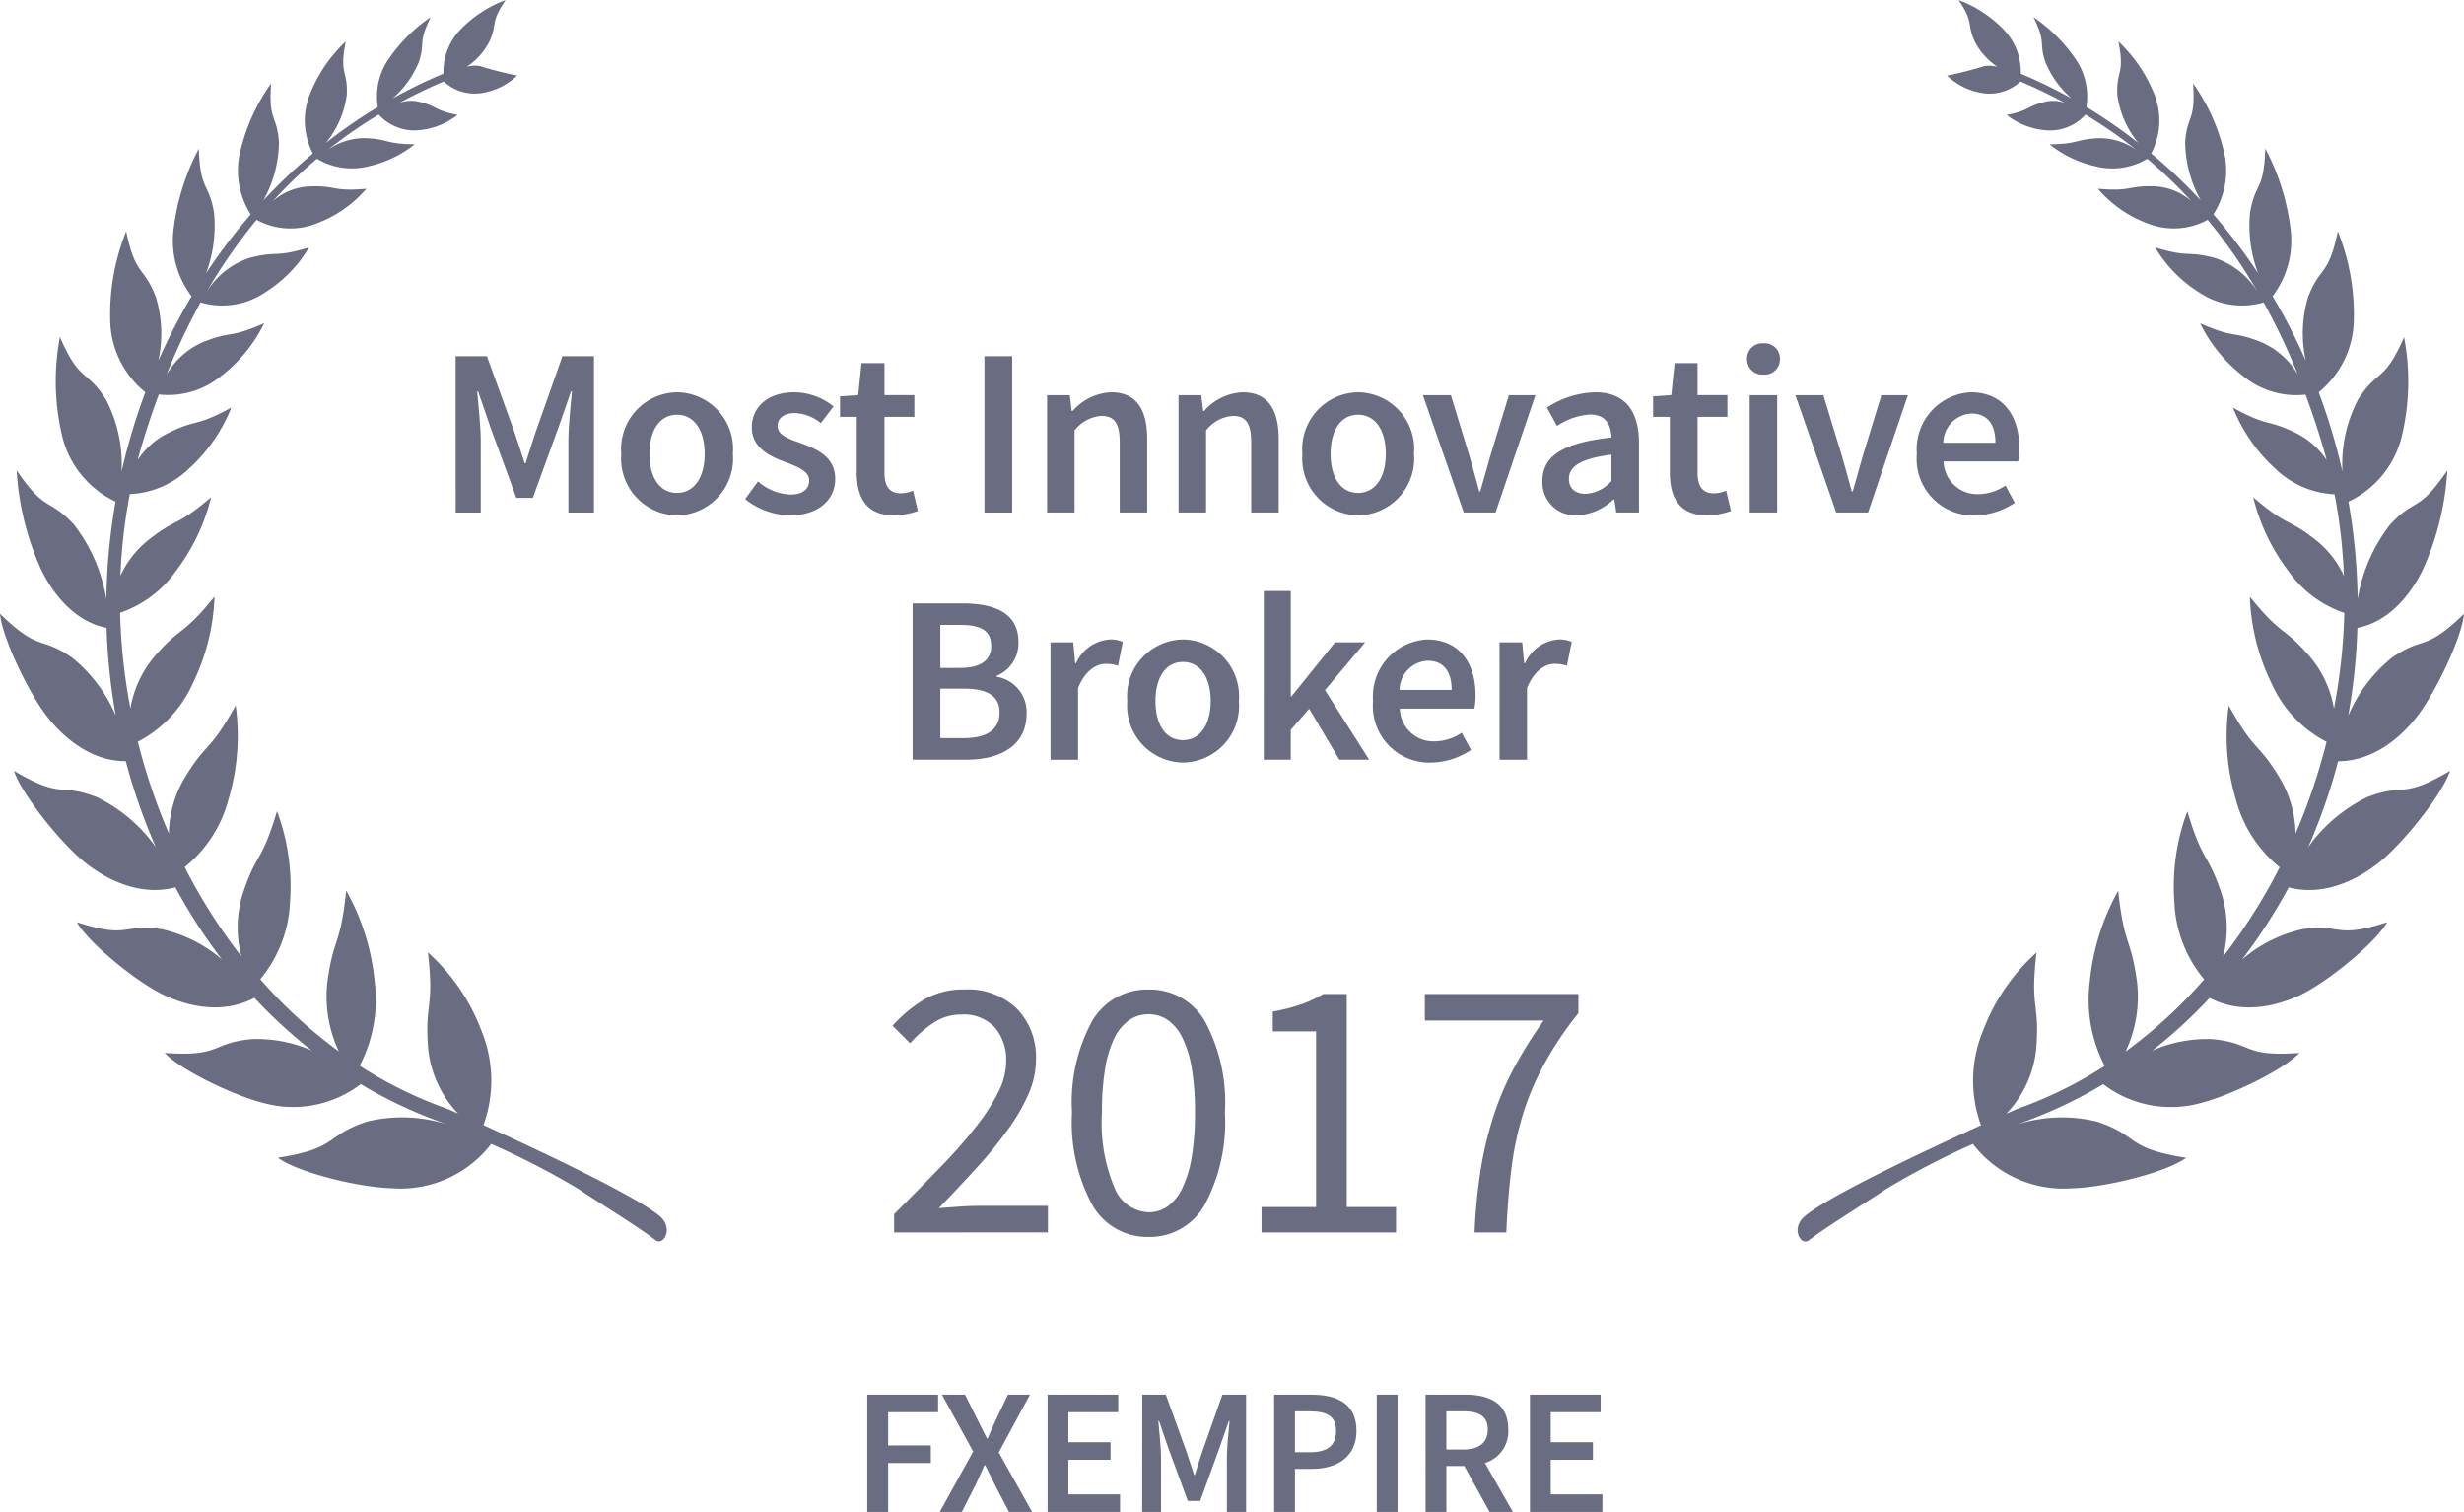 <svg xmlns="http://www.w3.org/2000/svg" width="165" height="101.24" viewBox="0 0 165 101.24">
    <defs>
        <style>
            .prefix__cls-1{isolation:isolate}.prefix__cls-2,.prefix__cls-3{fill:#6a6d81}.prefix__cls-3{fill-rule:evenodd}
        </style>
    </defs>
    <g id="prefix__Group_37316" data-name="Group 37316" transform="translate(-9253.887 -1158.671)">
        <g id="prefix___2020" data-name="2020" transform="translate(9313.662 1224.929)">
            <g id="prefix___2020-2" class="prefix__cls-1" data-name="2020-2">
                <g id="prefix__Group_37172" class="prefix__cls-1" data-name="Group 37172">
                    <path id="prefix__Path_89232" d="M-733.524 720.784v-1.226q1.8-1.8 3.2-3.253a32.17 32.17 0 0 0 2.352-2.691 13.433 13.433 0 0 0 1.451-2.277 4.632 4.632 0 0 0 .5-2.015 3.337 3.337 0 0 0-.75-2.252 2.838 2.838 0 0 0-2.277-.877 3.294 3.294 0 0 0-1.853.563 7.785 7.785 0 0 0-1.552 1.363l-1.177-1.177a9.25 9.25 0 0 1 2.128-1.764 5.238 5.238 0 0 1 2.7-.663 4.708 4.708 0 0 1 3.5 1.289 4.644 4.644 0 0 1 1.277 3.417 5.709 5.709 0 0 1-.488 2.264 12.734 12.734 0 0 1-1.352 2.353 27.782 27.782 0 0 1-2.052 2.527q-1.191 1.315-2.616 2.791.65-.05 1.353-.1t1.326-.051h4.629v1.777z" class="prefix__cls-2" data-name="Path 89232" transform="translate(733.624 -704.517)"/>
                    <path id="prefix__Path_89233" d="M-719.489 721.085a4.232 4.232 0 0 1-3.778-2.153 11.664 11.664 0 0 1-1.353-6.181 11.393 11.393 0 0 1 1.353-6.132 4.252 4.252 0 0 1 3.778-2.1 4.235 4.235 0 0 1 3.754 2.1 11.406 11.406 0 0 1 1.352 6.132 11.677 11.677 0 0 1-1.352 6.181 4.215 4.215 0 0 1-3.754 2.153zm0-1.653a2.172 2.172 0 0 0 1.263-.387 3.141 3.141 0 0 0 .977-1.2 7.534 7.534 0 0 0 .638-2.077 17.385 17.385 0 0 0 .225-3.015 17.164 17.164 0 0 0-.225-3 7.173 7.173 0 0 0-.638-2.04 3.057 3.057 0 0 0-.977-1.163 2.222 2.222 0 0 0-1.263-.376 2.279 2.279 0 0 0-1.275.376 3.013 3.013 0 0 0-.99 1.163 7.181 7.181 0 0 0-.638 2.04 17.3 17.3 0 0 0-.225 3 11.226 11.226 0 0 0 .863 5.092 2.564 2.564 0 0 0 2.265 1.587z" class="prefix__cls-2" data-name="Path 89233" transform="translate(736.632 -704.517)"/>
                    <path id="prefix__Path_89234" d="M-715.108 720.709v-1.7h3.653v-11.764h-2.9v-1.326a12.505 12.505 0 0 0 1.916-.488 7.671 7.671 0 0 0 1.462-.688h1.578v14.266h3.3v1.7z" class="prefix__cls-2" data-name="Path 89234" transform="translate(739.81 -704.442)"/>
                    <path id="prefix__Path_89235" d="M-703.582 720.709a36.532 36.532 0 0 1 .4-4.129 24.254 24.254 0 0 1 .839-3.566 19.536 19.536 0 0 1 1.375-3.266 29.046 29.046 0 0 1 2.016-3.229h-7.959v-1.777h10.286v1.277a23.674 23.674 0 0 0-2.315 3.454 18.524 18.524 0 0 0-1.414 3.366 21.156 21.156 0 0 0-.763 3.629q-.238 1.913-.337 4.241z" class="prefix__cls-2" data-name="Path 89235" transform="translate(742.549 -704.442)"/>
                </g>
            </g>
        </g>
        <g id="prefix__Group_37025" data-name="Group 37025" transform="translate(9253.887 1158.671)">
            <path id="prefix__Path_87387" d="M-676.456 731.452a7.646 7.646 0 0 0 6.617 2.97c2.245-.056 6.337-1.059 7.666-2.046-4.094-.63-3.1-1.466-5.973-2.421a9.957 9.957 0 0 0-5.548.251 30.756 30.756 0 0 0 5.965-2.755 7.477 7.477 0 0 0 6.47 1.275c2.037-.507 5.606-2.227 6.66-3.369-3.833.276-3.063-.666-5.835-.923a9.109 9.109 0 0 0-4.014.767 33.327 33.327 0 0 0 3.845-3.53c2.648 1.4 5.467.127 6.357-.34 1.8-.949 4.784-3.4 5.529-4.727-3.538 1.146-3.015.073-5.673.467a9.273 9.273 0 0 0-4.045 2.033 36.274 36.274 0 0 0 3.123-4.833c2.9.763 5.438-1.145 6.23-1.812 1.612-1.362 4.1-4.5 4.576-5.993-3.3 1.957-2.99.767-5.562 1.77a10.426 10.426 0 0 0-3.937 3.342 38.454 38.454 0 0 0 2.005-5.754c2.86 0 4.814-2.353 5.406-3.16 1.225-1.657 2.892-5.187 3.022-6.707-2.69 2.608-2.656 1.417-4.864 2.962a10.071 10.071 0 0 0-2.886 3.852 40.4 40.4 0 0 0 .612-5.875c2.588-.5 3.984-3.063 4.391-3.92a18.624 18.624 0 0 0 1.63-6.621c-1.964 2.871-2.116 1.793-3.819 3.61a11.048 11.048 0 0 0-2.185 5.005 41.022 41.022 0 0 0-.615-6.528 6.534 6.534 0 0 0 3.617-4.579 15.825 15.825 0 0 0 .108-6.441c-1.335 3.071-1.746 2.112-3.067 4.157a9.316 9.316 0 0 0-1.061 4.859c-.135-.594-.281-1.186-.444-1.78-.332-1.211-.718-2.391-1.146-3.539a6.351 6.351 0 0 0 2.353-4.877 14.97 14.97 0 0 0-1.071-5.9c-.642 3.074-1.182 2.284-2 4.42a8.513 8.513 0 0 0-.148 4.242 39.119 39.119 0 0 0-2.223-4.317 6.15 6.15 0 0 0 1.185-4.636 15.366 15.366 0 0 0-1.672-5.247c-.1 2.867-.647 2.208-1.015 4.241a9 9 0 0 0 .528 4.094 38.037 38.037 0 0 0-2.987-3.934 5.454 5.454 0 0 0 .674-4.322 12.97 12.97 0 0 0-2.037-4.447c.181 2.565-.386 2.053-.53 3.912a8.14 8.14 0 0 0 1.046 3.92 36.089 36.089 0 0 0-3.319-3.144 4.726 4.726 0 0 0 .191-4.005 9.929 9.929 0 0 0-2.389-3.494c.446 2.225-.14 1.89-.072 3.561a6.318 6.318 0 0 0 1.4 3.227 35.316 35.316 0 0 0-3.471-2.4 4.442 4.442 0 0 0-.807-3.328A10.613 10.613 0 0 0-672.4 656c.886 1.82.339 1.6.787 2.99a6.487 6.487 0 0 0 1.762 2.452 33.525 33.525 0 0 0-3.4-1.654 4.07 4.07 0 0 0-1.17-2.984 8.23 8.23 0 0 0-2.992-1.948c1.07 1.6.5 1.53 1.1 2.818a4.592 4.592 0 0 0 1.5 1.656 2.054 2.054 0 0 0-.878-.052 24.353 24.353 0 0 1-2.5.638 4.432 4.432 0 0 0 2.245 1.146 3.041 3.041 0 0 0 2.671-.752q1.549.658 2.988 1.439a2.3 2.3 0 0 0-1.327-.083c-1.289.315-.983.564-2.581.885a4.893 4.893 0 0 0 2.511 1.013 3.211 3.211 0 0 0 2.767-1.037 32.182 32.182 0 0 1 3.442 2.391 4.236 4.236 0 0 0-2.556-.814c-1.633.08-1.269.384-3.292.412a7.517 7.517 0 0 0 3.06 1.467 4.539 4.539 0 0 0 3.483-.5 31.477 31.477 0 0 1 2.963 2.851 3.976 3.976 0 0 0-2.377-1c-1.9-.089-1.539.359-3.89.157a8.022 8.022 0 0 0 3.277 2.3 4.741 4.741 0 0 0 4.07-.22 35.671 35.671 0 0 1 3.422 4.954 5.332 5.332 0 0 0-2.938-2.4c-1.936-.512-1.636.015-4-.707a8.959 8.959 0 0 0 2.966 3.028 5.134 5.134 0 0 0 4.3.656 43.954 43.954 0 0 1 2.289 4.827 5.259 5.259 0 0 0-2.436-2.16c-1.968-.786-1.7-.207-4.105-1.266a10.009 10.009 0 0 0 2.836 3.5 5.6 5.6 0 0 0 4.221 1.274q.582 1.563 1.089 3.234c.115.382.223.763.323 1.147a5.207 5.207 0 0 0-1.961-1.762c-2.053-1.03-1.808-.378-4.31-1.745a11.055 11.055 0 0 0 2.782 4.037 6.127 6.127 0 0 0 4.02 1.761 36.544 36.544 0 0 1 .627 5.467 6.507 6.507 0 0 0-1.8-2.336c-2.009-1.6-1.844-.858-4.274-2.928a13.411 13.411 0 0 0 2.351 4.931 7.533 7.533 0 0 0 3.749 2.81 39.3 39.3 0 0 1-.694 6.408 7.228 7.228 0 0 0-1.58-3.445c-1.853-2.149-1.841-1.31-4.052-4.048a14.3 14.3 0 0 0 1.46 5.819 8.114 8.114 0 0 0 3.679 3.9 40.223 40.223 0 0 1-2.081 6.144 7.472 7.472 0 0 0-1.011-3.646c-1.528-2.557-1.668-1.7-3.461-4.928a14.872 14.872 0 0 0 .464 6.238 8.682 8.682 0 0 0 2.948 4.589 37.3 37.3 0 0 1-3.794 5.986 7.648 7.648 0 0 0-.1-4.225c-.93-2.791-1.247-2.008-2.288-5.506a14.325 14.325 0 0 0-.873 6.038 8.632 8.632 0 0 0 2 5.215 32.219 32.219 0 0 1-5.263 4.831 8.615 8.615 0 0 0 .766-4.661c-.418-3.056-.859-2.311-1.259-6.106a15.46 15.46 0 0 0-1.9 6.037 9.617 9.617 0 0 0 .994 5.693 28.072 28.072 0 0 1-5.874 2.886c-.019.008-.283.123-.714.315a7.344 7.344 0 0 0 2-4.33c.256-3.157-.43-2.579.023-6.461a13.283 13.283 0 0 0-3.6 5.282 8.709 8.709 0 0 0-.12 6.28c-3.674 1.669-10.383 4.82-11.853 6.14-.886.8-.2 1.985.344 1.557 1.079-.851 4.033-2.659 5.162-3.43a53.57 53.57 0 0 1 5.807-3.013zm3.06-71.3l.008.024-.056-.047z" class="prefix__cls-3" data-name="Path 87387" transform="translate(808.571 -654.852)"/>
            <path id="prefix__Path_87388" d="M-739.71 734.453c1.13.771 4.084 2.579 5.162 3.43.543.428 1.229-.763.344-1.557-1.469-1.321-8.178-4.471-11.853-6.14a8.729 8.729 0 0 0-.12-6.28 13.291 13.291 0 0 0-3.6-5.282c.451 3.882-.235 3.3.021 6.461a7.348 7.348 0 0 0 2 4.33c-.43-.191-.694-.307-.715-.315a28.111 28.111 0 0 1-5.874-2.886 9.605 9.605 0 0 0 1-5.693 15.459 15.459 0 0 0-1.9-6.037c-.4 3.8-.843 3.052-1.261 6.106a8.64 8.64 0 0 0 .766 4.661 32.1 32.1 0 0 1-5.262-4.831 8.638 8.638 0 0 0 1.995-5.215 14.283 14.283 0 0 0-.874-6.038c-1.039 3.493-1.355 2.711-2.287 5.506a7.633 7.633 0 0 0-.095 4.225 37.321 37.321 0 0 1-3.8-5.986 8.64 8.64 0 0 0 2.948-4.589 14.849 14.849 0 0 0 .466-6.238c-1.792 3.232-1.93 2.371-3.462 4.928a7.533 7.533 0 0 0-1.011 3.646 40.388 40.388 0 0 1-2.079-6.144 8.124 8.124 0 0 0 3.679-3.9 14.343 14.343 0 0 0 1.457-5.819c-2.208 2.738-2.2 1.9-4.05 4.048a7.244 7.244 0 0 0-1.581 3.445 39.436 39.436 0 0 1-.693-6.408 7.534 7.534 0 0 0 3.75-2.81 13.426 13.426 0 0 0 2.348-4.931c-2.431 2.071-2.264 1.325-4.275 2.928a6.537 6.537 0 0 0-1.8 2.336 36.189 36.189 0 0 1 .63-5.467 6.127 6.127 0 0 0 4.02-1.761 11.049 11.049 0 0 0 2.779-4.037c-2.5 1.367-2.256.715-4.309 1.745a5.212 5.212 0 0 0-1.962 1.762c.1-.385.208-.767.323-1.147q.508-1.673 1.09-3.234a5.6 5.6 0 0 0 4.22-1.274 10 10 0 0 0 2.838-3.5c-2.4 1.059-2.133.48-4.1 1.266a5.235 5.235 0 0 0-2.437 2.171A43.819 43.819 0 0 1-765 675.1a5.125 5.125 0 0 0 4.3-.656 8.957 8.957 0 0 0 2.967-3.027c-2.372.722-2.073.195-4 .707a5.321 5.321 0 0 0-2.938 2.4 35.875 35.875 0 0 1 3.421-4.955 4.742 4.742 0 0 0 4.07.222 8.03 8.03 0 0 0 3.278-2.3c-2.349.2-1.982-.247-3.89-.156a3.979 3.979 0 0 0-2.376.994 31.462 31.462 0 0 1 2.963-2.85 4.544 4.544 0 0 0 3.482.5 7.567 7.567 0 0 0 3.062-1.468c-2.026-.029-1.66-.334-3.293-.412a4.237 4.237 0 0 0-2.556.812 32.278 32.278 0 0 1 3.441-2.389 3.216 3.216 0 0 0 2.767 1.037 4.877 4.877 0 0 0 2.511-1.014c-1.6-.319-1.294-.57-2.58-.883a2.282 2.282 0 0 0-1.329.083q1.443-.781 2.988-1.441a3.04 3.04 0 0 0 2.67.752 4.423 4.423 0 0 0 2.245-1.146 24.012 24.012 0 0 1-2.5-.638 2.073 2.073 0 0 0-.878.052 4.556 4.556 0 0 0 1.5-1.656c.594-1.286.029-1.219 1.1-2.816a8.269 8.269 0 0 0-2.992 1.946 4.09 4.09 0 0 0-1.169 2.986 33.162 33.162 0 0 0-3.4 1.653 6.5 6.5 0 0 0 1.761-2.451c.448-1.393-.1-1.171.786-2.991a10.673 10.673 0 0 0-2.736 2.692 4.44 4.44 0 0 0-.806 3.33 34.955 34.955 0 0 0-3.473 2.395 6.341 6.341 0 0 0 1.4-3.227c.065-1.669-.518-1.334-.071-3.561a9.889 9.889 0 0 0-2.389 3.5 4.719 4.719 0 0 0 .189 4 36.41 36.41 0 0 0-3.32 3.144 8.107 8.107 0 0 0 1.046-3.92c-.144-1.857-.71-1.346-.528-3.91a12.931 12.931 0 0 0-2.04 4.447 5.453 5.453 0 0 0 .676 4.321 38.168 38.168 0 0 0-2.988 3.934 9.009 9.009 0 0 0 .526-4.094c-.364-2.03-.912-1.373-1.014-4.24a15.352 15.352 0 0 0-1.67 5.247 6.149 6.149 0 0 0 1.185 4.635 39.618 39.618 0 0 0-2.225 4.317 8.455 8.455 0 0 0-.16-4.246c-.811-2.136-1.351-1.347-1.995-4.42a14.921 14.921 0 0 0-1.07 5.9 6.346 6.346 0 0 0 2.353 4.877q-.642 1.721-1.146 3.539c-.163.592-.31 1.186-.446 1.778a9.313 9.313 0 0 0-1.061-4.858c-1.319-2.045-1.729-1.086-3.066-4.157a15.846 15.846 0 0 0 .107 6.441 6.548 6.548 0 0 0 3.618 4.579 41.04 41.04 0 0 0-.616 6.528 11.047 11.047 0 0 0-2.184-5.006c-1.7-1.818-1.856-.74-3.822-3.611a18.626 18.626 0 0 0 1.633 6.622c.407.855 1.8 3.418 4.389 3.92a40.2 40.2 0 0 0 .614 5.875 10.047 10.047 0 0 0-2.888-3.852c-2.208-1.545-2.173-.352-4.861-2.962.129 1.52 1.794 5.049 3.022 6.707.594.807 2.549 3.163 5.4 3.161a38.683 38.683 0 0 0 2.011 5.754 10.422 10.422 0 0 0-3.938-3.342c-2.571-1-2.263.187-5.563-1.77.48 1.5 2.968 4.631 4.58 5.993.79.667 3.328 2.575 6.229 1.812a36.258 36.258 0 0 0 3.122 4.833 9.26 9.26 0 0 0-4.045-2.033c-2.658-.392-2.133.679-5.673-.467.744 1.326 3.723 3.778 5.531 4.727.887.466 3.7 1.74 6.357.34a32.972 32.972 0 0 0 3.845 3.529 9.141 9.141 0 0 0-4.017-.766c-2.774.258-2 1.2-5.835.923 1.053 1.142 4.621 2.862 6.661 3.367a7.468 7.468 0 0 0 6.468-1.274 30.894 30.894 0 0 0 5.973 2.754 9.971 9.971 0 0 0-5.549-.25c-2.875.955-1.878 1.79-5.973 2.42 1.327.989 5.42 1.992 7.666 2.048a7.655 7.655 0 0 0 6.617-2.97 53.487 53.487 0 0 1 5.829 3.005zm-8.842-74.335l-.056.047.005-.023z" class="prefix__cls-3" data-name="Path 87388" transform="translate(778.43 -654.85)"/>
        </g>
        <g id="prefix__Group_37234" data-name="Group 37234" transform="translate(9284.398 1181.66)">
            <path id="prefix__Path_89236" d="M-755.56 672.731h2.095l1.857 5.12c.223.656.447 1.359.671 2.048h.064c.224-.688.432-1.392.656-2.048l1.808-5.12h2.112V683.2h-1.712v-4.784c0-.977.144-2.368.24-3.328h-.064l-.847 2.432-1.713 4.7h-1.1l-1.728-4.7-.832-2.432h-.064c.08.96.24 2.352.24 3.328v4.784h-1.68z" class="prefix__cls-2" data-name="Path 89236" transform="translate(755.56 -671.868)"/>
            <path id="prefix__Path_89237" d="M-747.245 678.67a3.8 3.8 0 0 1 3.729-4.128 3.8 3.8 0 0 1 3.745 4.128 3.8 3.8 0 0 1-3.745 4.113 3.8 3.8 0 0 1-3.729-4.113zm5.585 0c0-1.584-.7-2.624-1.856-2.624s-1.84 1.04-1.84 2.624.688 2.608 1.84 2.608 1.855-1.039 1.855-2.608z" class="prefix__cls-2" data-name="Path 89237" transform="translate(758.338 -671.263)"/>
            <path id="prefix__Path_89238" d="M-741.028 681.694l.863-1.183a3.5 3.5 0 0 0 2.176.879c.849 0 1.249-.4 1.249-.943 0-.656-.848-.944-1.681-1.265-1.039-.384-2.16-.975-2.16-2.288 0-1.377 1.089-2.352 2.848-2.352a4.25 4.25 0 0 1 2.624.945l-.847 1.119a2.976 2.976 0 0 0-1.729-.672c-.783 0-1.167.368-1.167.864 0 .624.751.865 1.6 1.167 1.073.4 2.256.913 2.256 2.385 0 1.344-1.071 2.432-3.056 2.432a4.971 4.971 0 0 1-2.976-1.088z" class="prefix__cls-2" data-name="Path 89238" transform="translate(760.415 -671.263)"/>
            <path id="prefix__Path_89239" d="M-735.144 680.423v-3.745h-1.121V675.3l1.217-.08.224-2.144h1.536v2.144h2v1.455h-2v3.745c0 .927.352 1.375 1.1 1.375a2.246 2.246 0 0 0 .815-.176l.321 1.361a5.025 5.025 0 0 1-1.6.288c-1.82.003-2.492-1.149-2.492-2.845z" class="prefix__cls-2" data-name="Path 89239" transform="translate(762.006 -671.752)"/>
            <path id="prefix__Path_89240" d="M-729.016 672.731h1.856V683.2h-1.856z" class="prefix__cls-2" data-name="Path 89240" transform="translate(764.428 -671.868)"/>
            <path id="prefix__Path_89241" d="M-725.873 674.734h1.521l.127 1.057h.064a3.651 3.651 0 0 1 2.576-1.249c1.681 0 2.416 1.137 2.416 3.12v4.928h-1.84v-4.69c0-1.3-.368-1.776-1.231-1.776a2.489 2.489 0 0 0-1.793.975v5.489h-1.84z" class="prefix__cls-2" data-name="Path 89241" transform="translate(765.479 -671.263)"/>
            <path id="prefix__Path_89242" d="M-719.273 674.734h1.52l.129 1.057h.063a3.651 3.651 0 0 1 2.577-1.249c1.68 0 2.416 1.137 2.416 3.12v4.928h-1.841v-4.69c0-1.3-.368-1.776-1.231-1.776a2.484 2.484 0 0 0-1.792.975v5.489h-1.841z" class="prefix__cls-2" data-name="Path 89242" transform="translate(767.684 -671.263)"/>
            <path id="prefix__Path_89243" d="M-713.057 678.67a3.8 3.8 0 0 1 3.727-4.128 3.8 3.8 0 0 1 3.745 4.128 3.8 3.8 0 0 1-3.745 4.113 3.8 3.8 0 0 1-3.727-4.113zm5.585 0c0-1.584-.7-2.624-1.857-2.624s-1.84 1.04-1.84 2.624.688 2.608 1.84 2.608 1.857-1.039 1.857-2.608z" class="prefix__cls-2" data-name="Path 89243" transform="translate(769.76 -671.263)"/>
            <path id="prefix__Path_89244" d="M-707.009 674.686h1.873l1.247 4.08c.208.768.448 1.568.655 2.368h.065c.224-.8.447-1.6.671-2.368l1.249-4.08h1.776l-2.672 7.857h-2.128z" class="prefix__cls-2" data-name="Path 89244" transform="translate(771.781 -671.215)"/>
            <path id="prefix__Path_89245" d="M-701.009 680.479c0-1.681 1.391-2.56 4.624-2.912-.032-.832-.368-1.537-1.439-1.537a4.47 4.47 0 0 0-2.208.768l-.672-1.231a6.14 6.14 0 0 1 3.233-1.025c1.952 0 2.928 1.2 2.928 3.391v4.657h-1.521l-.128-.865h-.064a3.821 3.821 0 0 1-2.432 1.056 2.2 2.2 0 0 1-2.321-2.302zm4.624 0v-1.761c-2.144.272-2.848.832-2.848 1.617 0 .7.48 1.007 1.137 1.007a2.5 2.5 0 0 0 1.711-.863z" class="prefix__cls-2" data-name="Path 89245" transform="translate(773.785 -671.263)"/>
            <path id="prefix__Path_89246" d="M-694.332 680.423v-3.745h-1.121V675.3l1.217-.08.224-2.144h1.535v2.144h2v1.455h-2v3.745c0 .927.352 1.375 1.1 1.375a2.239 2.239 0 0 0 .815-.176l.322 1.361a5.026 5.026 0 0 1-1.6.288c-1.82.003-2.492-1.149-2.492-2.845z" class="prefix__cls-2" data-name="Path 89246" transform="translate(775.642 -671.752)"/>
            <path id="prefix__Path_89247" d="M-690.737 673.123a1.017 1.017 0 0 1 1.1-1.039 1.016 1.016 0 0 1 1.1 1.039 1.02 1.02 0 0 1-1.1 1.055 1.02 1.02 0 0 1-1.1-1.055zm.176 2.432h1.841v7.857h-1.841z" class="prefix__cls-2" data-name="Path 89247" transform="translate(777.217 -672.084)"/>
            <path id="prefix__Path_89248" d="M-688.312 674.686h1.872l1.247 4.08c.208.768.448 1.568.656 2.368h.064c.224-.8.447-1.6.671-2.368l1.249-4.08h1.777l-2.672 7.857h-2.129z" class="prefix__cls-2" data-name="Path 89248" transform="translate(778.028 -671.215)"/>
            <path id="prefix__Path_89249" d="M-682.217 678.67a3.823 3.823 0 0 1 3.617-4.128c2.128 0 3.247 1.536 3.247 3.728a4.4 4.4 0 0 1-.079.9h-4.992a2.248 2.248 0 0 0 2.32 2.192 3.282 3.282 0 0 0 1.824-.576l.624 1.153a4.958 4.958 0 0 1-2.688.848 3.789 3.789 0 0 1-3.873-4.117zm5.264-.751c0-1.217-.527-1.953-1.6-1.953a1.975 1.975 0 0 0-1.889 1.953z" class="prefix__cls-2" data-name="Path 89249" transform="translate(780.064 -671.263)"/>
            <path id="prefix__Path_89250" d="M-732.622 685.138h3.343c2.16 0 3.745.656 3.745 2.576a2.358 2.358 0 0 1-1.457 2.272v.064a2.39 2.39 0 0 1 2 2.48c0 2.1-1.712 3.072-4.016 3.072h-3.615zm3.183 4.32c1.457 0 2.08-.575 2.08-1.471 0-1.024-.687-1.407-2.048-1.407h-1.359v2.879zm.24 4.7c1.536 0 2.4-.559 2.4-1.728 0-1.1-.833-1.584-2.4-1.584h-1.568v3.311z" class="prefix__cls-2" data-name="Path 89250" transform="translate(763.224 -667.723)"/>
            <path id="prefix__Path_89251" d="M-725.7 687.141h1.521l.128 1.393h.064a2.669 2.669 0 0 1 2.224-1.585 1.991 1.991 0 0 1 .9.16l-.319 1.6a2.567 2.567 0 0 0-.816-.129c-.625 0-1.376.434-1.856 1.617V695h-1.846z" class="prefix__cls-2" data-name="Path 89251" transform="translate(765.537 -667.118)"/>
            <path id="prefix__Path_89252" d="M-721.847 691.077a3.8 3.8 0 0 1 3.728-4.128 3.8 3.8 0 0 1 3.745 4.128 3.8 3.8 0 0 1-3.745 4.113 3.8 3.8 0 0 1-3.728-4.113zm5.585 0c0-1.583-.7-2.623-1.857-2.623s-1.84 1.039-1.84 2.623.688 2.61 1.84 2.61 1.857-1.041 1.857-2.61z" class="prefix__cls-2" data-name="Path 89252" transform="translate(766.824 -667.118)"/>
            <path id="prefix__Path_89253" d="M-714.995 684.515h1.808v7.056h.048l2.912-3.617h2.016l-2.688 3.2 2.96 4.656h-2l-2.016-3.409-1.233 1.409v2h-1.808z" class="prefix__cls-2" data-name="Path 89253" transform="translate(769.113 -667.931)"/>
            <path id="prefix__Path_89254" d="M-709.511 691.077a3.823 3.823 0 0 1 3.615-4.128c2.129 0 3.249 1.537 3.249 3.729a4.3 4.3 0 0 1-.08.9h-4.992a2.249 2.249 0 0 0 2.32 2.192 3.285 3.285 0 0 0 1.825-.578l.623 1.153a4.956 4.956 0 0 1-2.688.848 3.789 3.789 0 0 1-3.872-4.116zm5.264-.751c0-1.217-.528-1.952-1.6-1.952a1.973 1.973 0 0 0-1.888 1.952z" class="prefix__cls-2" data-name="Path 89254" transform="translate(770.945 -667.118)"/>
            <path id="prefix__Path_89255" d="M-703.163 687.141h1.52l.128 1.393h.064a2.669 2.669 0 0 1 2.224-1.585 2 2 0 0 1 .9.16l-.32 1.6a2.567 2.567 0 0 0-.817-.129c-.624 0-1.375.434-1.856 1.617V695h-1.84z" class="prefix__cls-2" data-name="Path 89255" transform="translate(773.066 -667.118)"/>
        </g>
        <g id="prefix__Group_37261" data-name="Group 37261" transform="translate(9311.966 1252.056)">
            <path id="prefix__Path_89256" d="M-734.9 724.85h4.744v1.177h-3.344v2.223h2.859v1.177h-2.859v3.279h-1.4z" class="prefix__cls-2" data-name="Path 89256" transform="translate(734.896 -724.85)"/>
            <path id="prefix__Path_89257" d="M-729.023 728.657l-2.091-3.807h1.549l.866 1.741c.192.36.36.734.6 1.2h.048c.192-.468.348-.842.528-1.2l.828-1.741h1.478l-2.091 3.868 2.235 3.988h-1.55l-.961-1.849c-.2-.41-.4-.806-.636-1.286h-.048c-.2.48-.384.876-.576 1.286l-.938 1.849h-1.477z" class="prefix__cls-2" data-name="Path 89257" transform="translate(736.111 -724.85)"/>
            <path id="prefix__Path_89258" d="M-725.847 724.85h4.732v1.177h-3.339v2.007h2.823v1.177h-2.823v2.317h3.459v1.178h-4.852z" class="prefix__cls-2" data-name="Path 89258" transform="translate(737.919 -724.85)"/>
            <path id="prefix__Path_89259" d="M-721.093 724.85h1.574l1.393 3.844c.168.492.336 1.02.5 1.537h.049c.168-.516.323-1.045.491-1.537l1.358-3.844h1.585v7.855h-1.285v-3.591c0-.732.108-1.778.18-2.5h-.048l-.638 1.826-1.283 3.53h-.83l-1.3-3.53-.624-1.826h-.048c.06.72.18 1.766.18 2.5v3.591h-1.262z" class="prefix__cls-2" data-name="Path 89259" transform="translate(739.508 -724.85)"/>
            <path id="prefix__Path_89260" d="M-714.475 724.85H-712c1.741 0 3.038.6 3.038 2.425 0 1.742-1.3 2.547-2.99 2.547h-1.13v2.883h-1.393zm2.415 3.856c1.165 0 1.729-.468 1.729-1.43 0-.985-.612-1.307-1.778-1.307h-.973v2.737z" class="prefix__cls-2" data-name="Path 89260" transform="translate(741.719 -724.85)"/>
            <path id="prefix__Path_89261" d="M-709.325 724.85h1.394v7.855h-1.394z" class="prefix__cls-2" data-name="Path 89261" transform="translate(743.439 -724.85)"/>
            <path id="prefix__Path_89262" d="M-706.875 724.85h2.654c1.634 0 2.883.576 2.883 2.331a2.2 2.2 0 0 1-1.561 2.245l1.873 3.279h-1.561l-1.694-3.075h-1.2v3.075h-1.393zm2.509 3.675c1.07 0 1.658-.456 1.658-1.345s-.589-1.213-1.658-1.213h-1.117v2.557z" class="prefix__cls-2" data-name="Path 89262" transform="translate(744.258 -724.85)"/>
            <path id="prefix__Path_89263" d="M-701.635 724.85h4.732v1.177h-3.339v2.007h2.823v1.177h-2.823v2.317h3.459v1.178h-4.852z" class="prefix__cls-2" data-name="Path 89263" transform="translate(746.009 -724.85)"/>
        </g>
    </g>
</svg>
